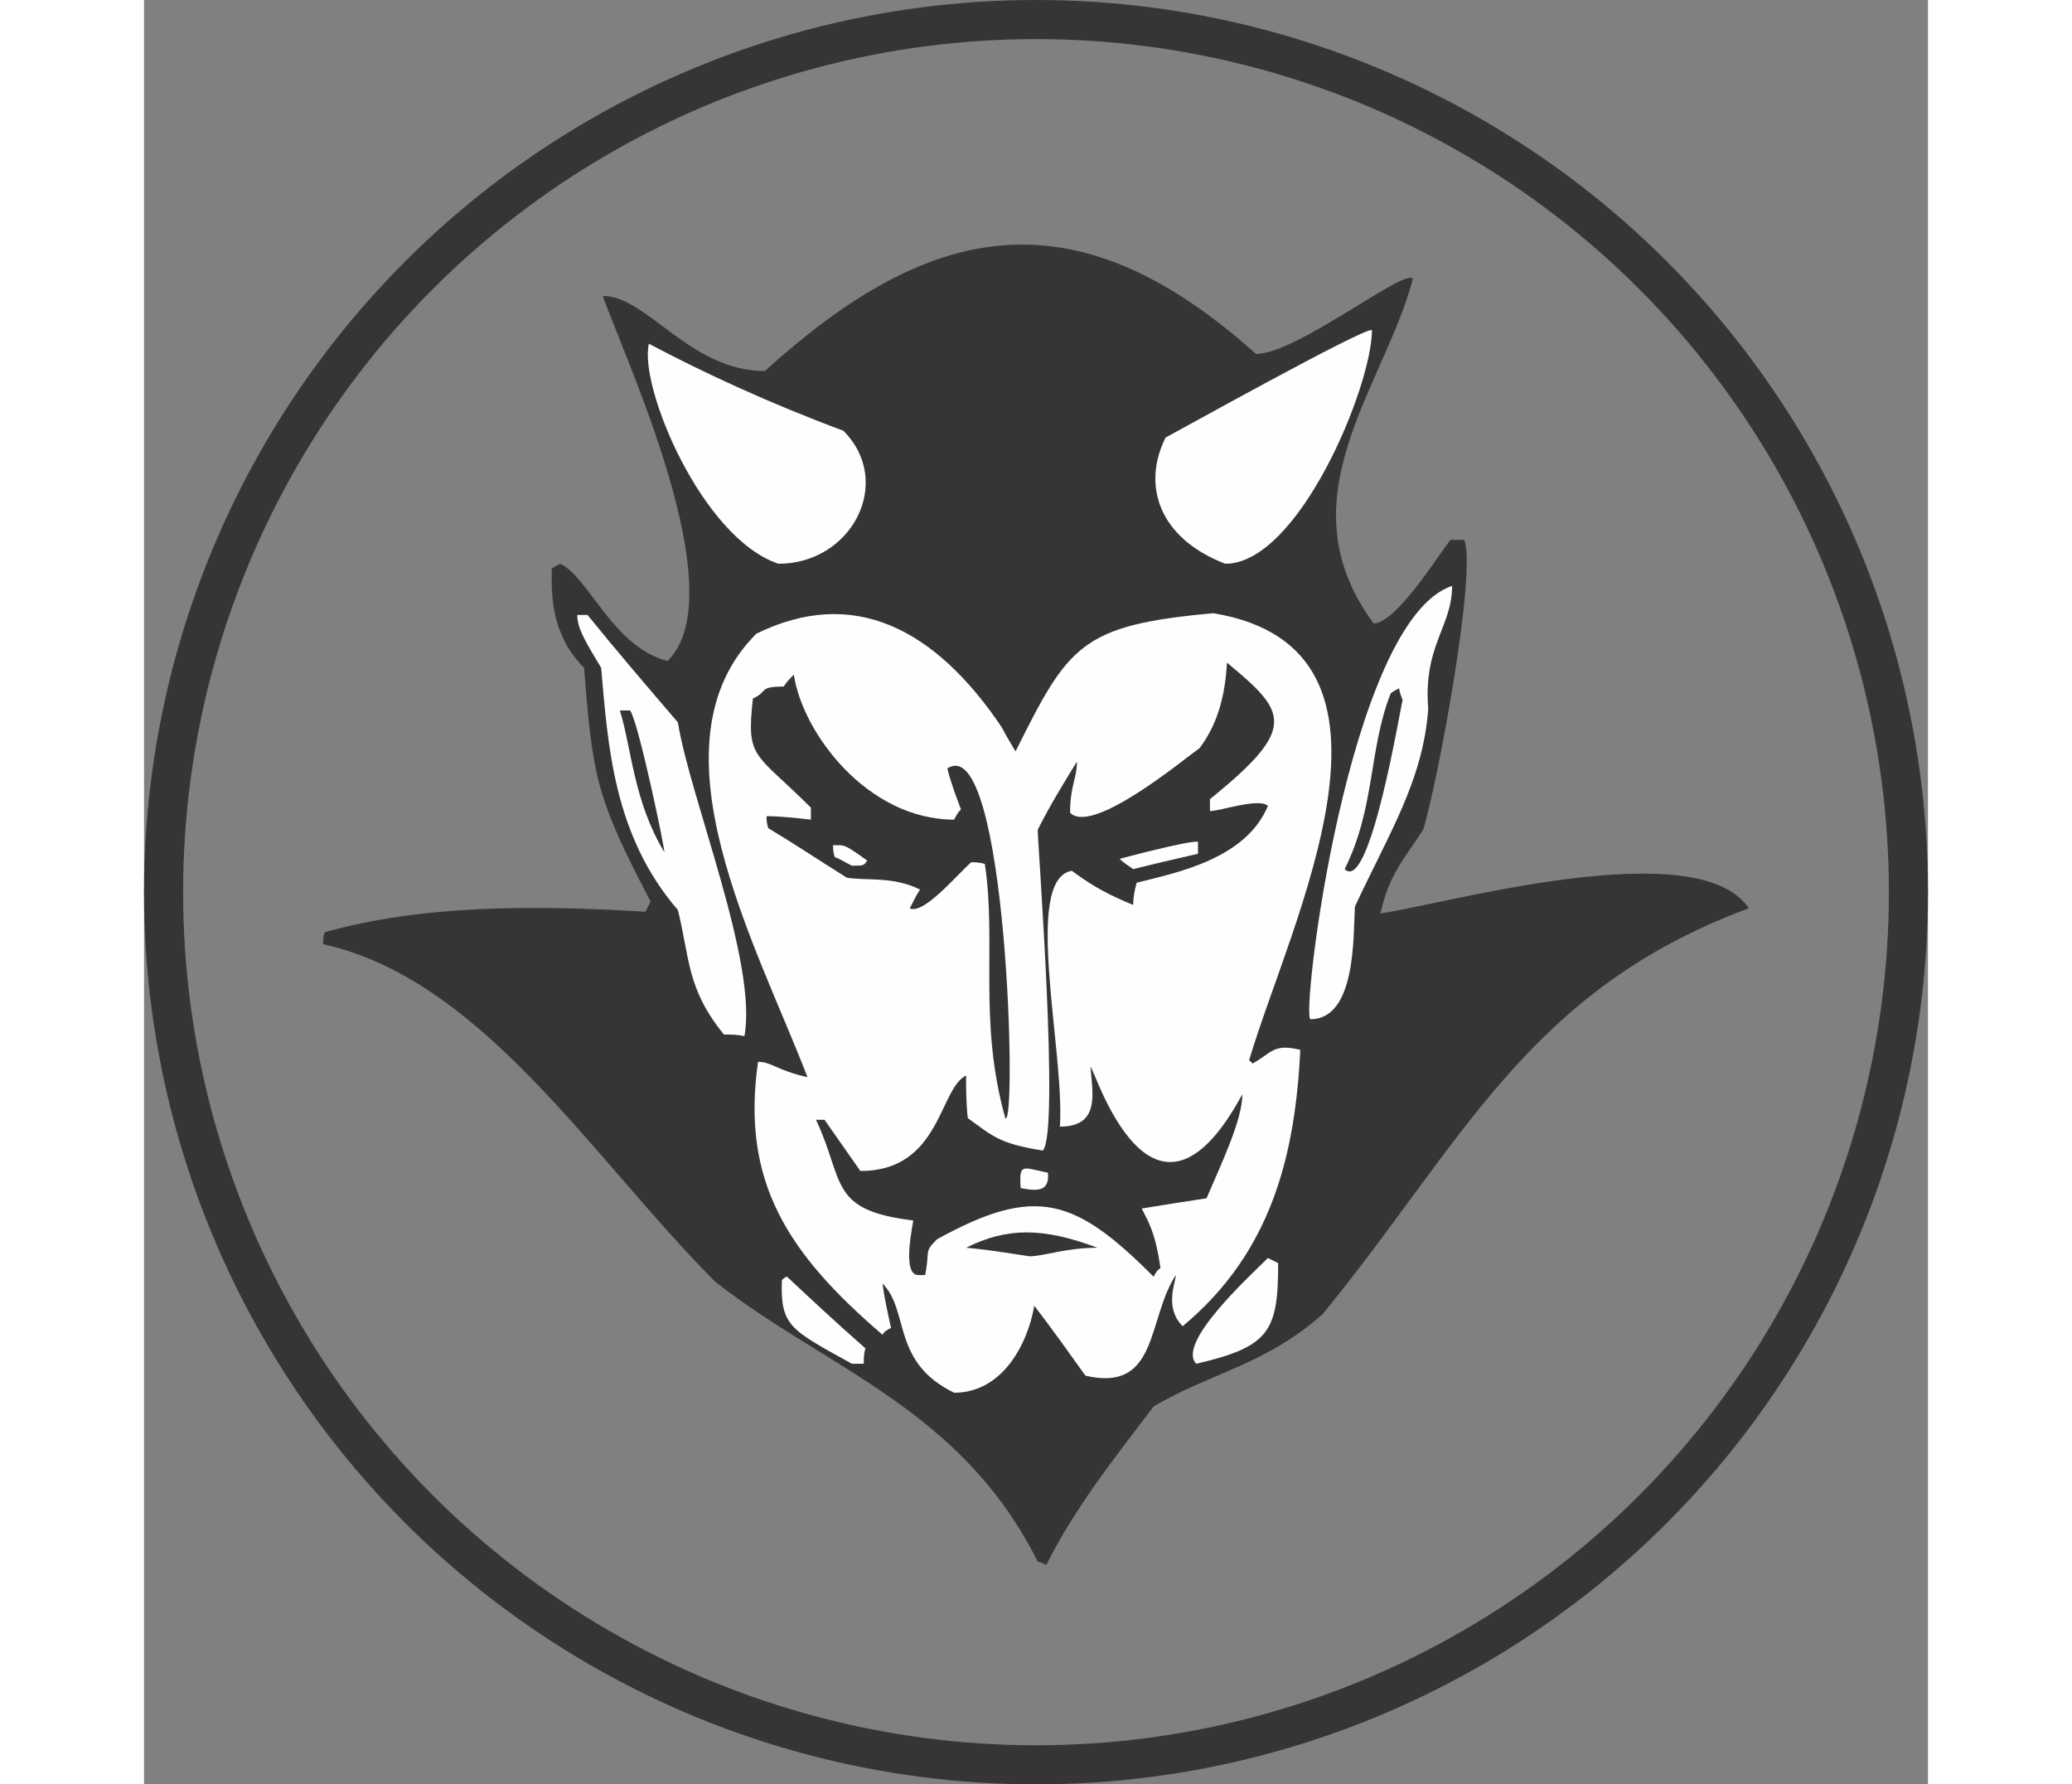 <?xml version="1.0" encoding="UTF-8"?>
<!DOCTYPE svg PUBLIC "-//W3C//DTD SVG 1.1//EN" "http://www.w3.org/Graphics/SVG/1.1/DTD/svg11.dtd">
<!-- Creator: CorelDRAW -->
<svg xmlns="http://www.w3.org/2000/svg" xml:space="preserve" width="7.848in" height="6.757in" version="1.1" style="shape-rendering:geometricPrecision; text-rendering:geometricPrecision; image-rendering:optimizeQuality; fill-rule:evenodd; clip-rule:evenodd"
viewBox="0 0 7847.72 7847.72"
 xmlns:xlink="http://www.w3.org/1999/xlink"
 xmlns:xodm="http://www.corel.com/coreldraw/odm/2003">
 <rect x="0" y="0" width="7847.72" height="7847.72" fill="#808080" stroke="none"/>
 <defs>
  <style type="text/css">
   <![CDATA[
    .str0 {stroke:#373435;stroke-width:171.95;stroke-miterlimit:2.613}
    .fil2 {fill:none}
    .fil1 {fill:#FEFEFE}
    .fil0 {fill:#373435}
   ]]>
  </style>
 </defs>
 <g id="Layer_x0020__x0028_Black_x0020_and_x0020_White_x0029_">
  <g id="_2008470426784">
   <g>
    <path class="fil0" d="M3931.37 6867.95c-337.58,-675.16 -930.22,-847.7 -1417.83,-1230.29 -540.12,-540.12 -1020.23,-1327.81 -1725.4,-1485.34 0,-22.51 0,-37.52 7.5,-52.52 427.6,-120.03 915.21,-120.03 1410.33,-90.01 7.5,-15.01 15.01,-30.01 22.51,-45.01 -240.06,-457.61 -255.06,-547.63 -292.58,-1027.75 -150.03,-150.03 -142.53,-330.07 -142.53,-435.1 7.5,-7.49 22.5,-14.99 37.5,-22.5 127.53,60.01 232.55,367.59 472.61,427.6 300.08,-300.07 -195.04,-1342.81 -285.06,-1605.38 195.05,0 382.59,330.08 712.66,330.08 712.67,-645.16 1350.32,-802.69 2160.51,-75.02 180.04,0 660.15,-382.59 690.16,-330.08 -127.53,480.11 -577.64,967.73 -172.54,1515.36 97.52,0 285.06,-300.08 337.57,-367.59 15.01,0 37.52,0 60.01,0 60.01,127.52 -120.03,1087.75 -180.04,1275.3 -82.52,127.53 -150.03,195.05 -187.54,367.59 270.07,-37.52 1395.32,-360.08 1620.38,-22.51 -975.23,360.08 -1260.3,1035.24 -1875.44,1785.42 -255.06,225.05 -487.61,255.06 -742.67,405.09 -165.04,217.56 -345.08,442.61 -472.61,697.67 -15.01,-7.5 -30,-15.01 -37.5,-15.01z"/>
    <path class="fil1" d="M3563.78 6125.27c-277.57,-135.03 -195.05,-360.08 -315.08,-480.11 7.5,60.01 22.51,127.53 37.5,195.05 -14.99,7.5 -30,15.01 -37.5,30 -420.1,-360.08 -622.65,-675.16 -547.63,-1200.28 60.01,0 82.52,37.5 217.55,67.52 -225.05,-585.13 -712.66,-1462.84 -225.05,-1950.45 427.6,-210.05 787.68,-22.51 1080.25,412.59 15.01,30.01 37.52,67.52 60.01,105.02 232.56,-465.1 285.07,-555.13 870.21,-607.64 952.73,157.54 337.58,1357.82 157.54,1965.46 0,0 7.49,7.5 14.99,15.01 82.52,-45.01 90.03,-90.03 210.05,-60.01 -22.51,450.11 -120.03,885.2 -517.63,1215.28 -82.51,-82.52 -30,-195.05 -30,-225.05 -127.53,195.05 -75.02,517.61 -397.6,442.59 -75.01,-105.02 -150.03,-210.04 -225.05,-307.56 -30,172.54 -142.54,382.58 -352.58,382.58z"/>
    <path class="fil1" d="M3113.67 5997.74c-270.06,-150.03 -315.08,-165.04 -307.57,-367.59 7.5,-7.5 15.01,-14.99 22.51,-14.99 112.52,105.02 225.05,210.04 345.08,315.06 -7.5,22.51 -7.5,45.02 -7.5,67.52 -22.5,0 -37.5,0 -52.51,0z"/>
    <path class="fil1" d="M4629.02 5997.74c-90.01,-90.01 240.06,-390.08 315.08,-465.1 15.01,7.5 30.01,15.01 45.02,22.51 0,300.07 -37.52,367.59 -360.09,442.59z"/>
    <path class="fil0" d="M3406.24 5607.66c-75.01,0 -22.5,-225.06 -22.5,-240.06 -375.09,-45.02 -300.07,-172.55 -427.6,-442.61 7.5,0 22.5,0 37.5,0 52.51,75.02 105.02,150.03 157.54,225.05 352.58,0 345.08,-360.08 465.1,-420.1 0,60.01 0,120.03 7.5,187.54 105.02,75.02 135.03,112.52 330.07,142.54 75.02,-75.02 -22.5,-1350.32 -22.5,-1410.33 52.51,-105.03 112.52,-202.55 172.54,-300.07 0,75.01 -30.01,105.02 -30.01,225.05 97.53,97.52 487.62,-225.05 570.14,-285.06 90.03,-120.03 112.52,-255.06 120.03,-375.09 262.56,217.55 315.08,285.06 -75.02,600.14 0,15.01 0,30 0,52.51 45.02,0 217.56,-60.01 255.06,-22.51 -97.52,232.56 -397.59,292.58 -577.63,337.58 -7.5,30 -15.01,60.01 -15.01,97.52 -150.04,-60.01 -217.56,-112.52 -270.07,-150.03 -217.55,37.5 -30,795.19 -52.51,1125.26 180.04,0 142.54,-150.03 135.03,-262.55 15.01,0 270.07,855.2 667.65,120.03 0,112.52 -90.01,300.07 -157.53,457.6 -97.53,15.01 -195.05,30.01 -285.07,45.01 30.01,60.03 60.01,105.03 82.52,262.56 -15.01,7.5 -22.51,22.51 -30.01,37.52 -345.08,-345.09 -517.61,-405.1 -952.72,-165.05 -60.01,60.01 -30,45.02 -52.51,157.54 -15.01,0 -22.51,0 -30.01,0z"/>
    <path class="fil0" d="M3893.85 5525.14c-97.52,-15.01 -187.54,-30 -277.56,-37.5 180.04,-90.03 337.57,-90.03 577.64,0 -142.54,0 -232.56,37.5 -300.08,37.5z"/>
    <path class="fil1" d="M3856.35 5225.07c-7.5,-112.52 7.5,-90.03 120.03,-67.52 7.5,82.52 -45.01,82.52 -120.03,67.52z"/>
    <path class="fil0" d="M3788.83 4917.49c-120.03,-427.6 -37.5,-772.68 -90.01,-1117.76 -22.51,-7.5 -45.02,-7.5 -60.01,-7.5 -60.01,52.52 -210.05,232.56 -270.07,202.55 15.01,-30 30.01,-60.01 45.01,-82.52 -120.03,-60.01 -240.06,-37.5 -322.57,-52.51 -120.03,-75.01 -232.56,-150.03 -345.09,-217.55 -7.5,-22.51 -7.5,-37.52 -7.5,-52.51 60.01,0 127.53,7.5 195.05,14.99 0,-22.5 0,-37.5 0,-52.51 -247.56,-247.56 -285.06,-210.04 -255.06,-480.11 67.52,-30 22.51,-52.51 135.03,-52.51 15.01,-22.51 30.01,-37.5 45.01,-52.51 37.52,255.06 322.58,637.64 705.17,637.64 7.5,-14.99 15.01,-30 30,-45.01 -22.5,-60.01 -45.01,-120.03 -60.01,-180.04 262.56,-172.54 307.57,1590.37 255.06,1537.86z"/>
    <path class="fil1" d="M2551.04 4549.91c-165.04,-202.55 -150.03,-337.57 -202.54,-547.63 -285.07,-330.08 -307.57,-727.67 -337.58,-1065.25 -67.52,-112.52 -105.02,-172.54 -105.02,-232.55 15.01,0 30,0 45.01,0 127.53,157.54 262.56,315.08 397.6,472.61 52.51,330.08 352.58,1057.75 292.57,1380.33 -30.01,-7.5 -60.01,-7.5 -90.03,-7.5z"/>
    <path class="fil1" d="M5131.64 4482.39c-45.01,0 165.04,-1755.41 622.65,-1905.45 0,180.04 -127.53,262.56 -105.02,540.12 -22.51,315.08 -172.54,547.63 -322.58,870.21 -7.5,120.03 7.5,495.12 -195.05,495.12z"/>
    <path class="fil0" d="M5281.68 3822.24c135.03,-270.07 105.02,-525.13 202.54,-772.68 7.5,-7.5 22.51,-15.01 37.52,-22.51 0,15.01 7.5,30 15.01,52.51 -7.5,15.01 -142.54,855.2 -255.06,742.67z"/>
    <path class="fil1" d="M4351.47 3822.24c-22.51,-15.01 -45.01,-30.01 -60.01,-45.01 0,0 307.57,-82.52 345.08,-75.02 0,15.01 0,30 0,52.51 -97.52,22.51 -195.05,45.01 -285.06,67.52z"/>
    <path class="fil1" d="M3113.67 3807.23c-30,-15.01 -52.51,-30 -75.02,-37.5 -7.49,-22.51 -7.49,-37.52 -7.49,-52.51 52.51,0 45.01,-7.5 150.03,67.52 -15.01,22.5 -15.01,22.5 -67.52,22.5z"/>
    <path class="fil0" d="M2288.49 3747.22c-135.03,-225.05 -142.54,-450.11 -195.05,-622.65 15.01,0 30,0 45.01,0 37.52,52.51 157.54,630.15 150.04,622.65z"/>
    <path class="fil1" d="M2791.1 2479.43c-337.57,-112.52 -615.13,-780.18 -570.13,-967.72 240.06,127.53 532.62,262.55 855.2,382.58 225.05,225.06 37.5,585.14 -285.07,585.14z"/>
    <path class="fil1" d="M4756.56 2479.43c-292.57,-112.52 -367.59,-345.09 -262.55,-555.13 30,-15.01 877.7,-487.61 907.71,-472.61 0,247.56 -322.58,1027.74 -645.16,1027.74z"/>
   </g>
   <circle class="fil2 str0" cx="3923.86" cy="3923.86" r="3837.88"/>
  </g>
 </g>
</svg>
